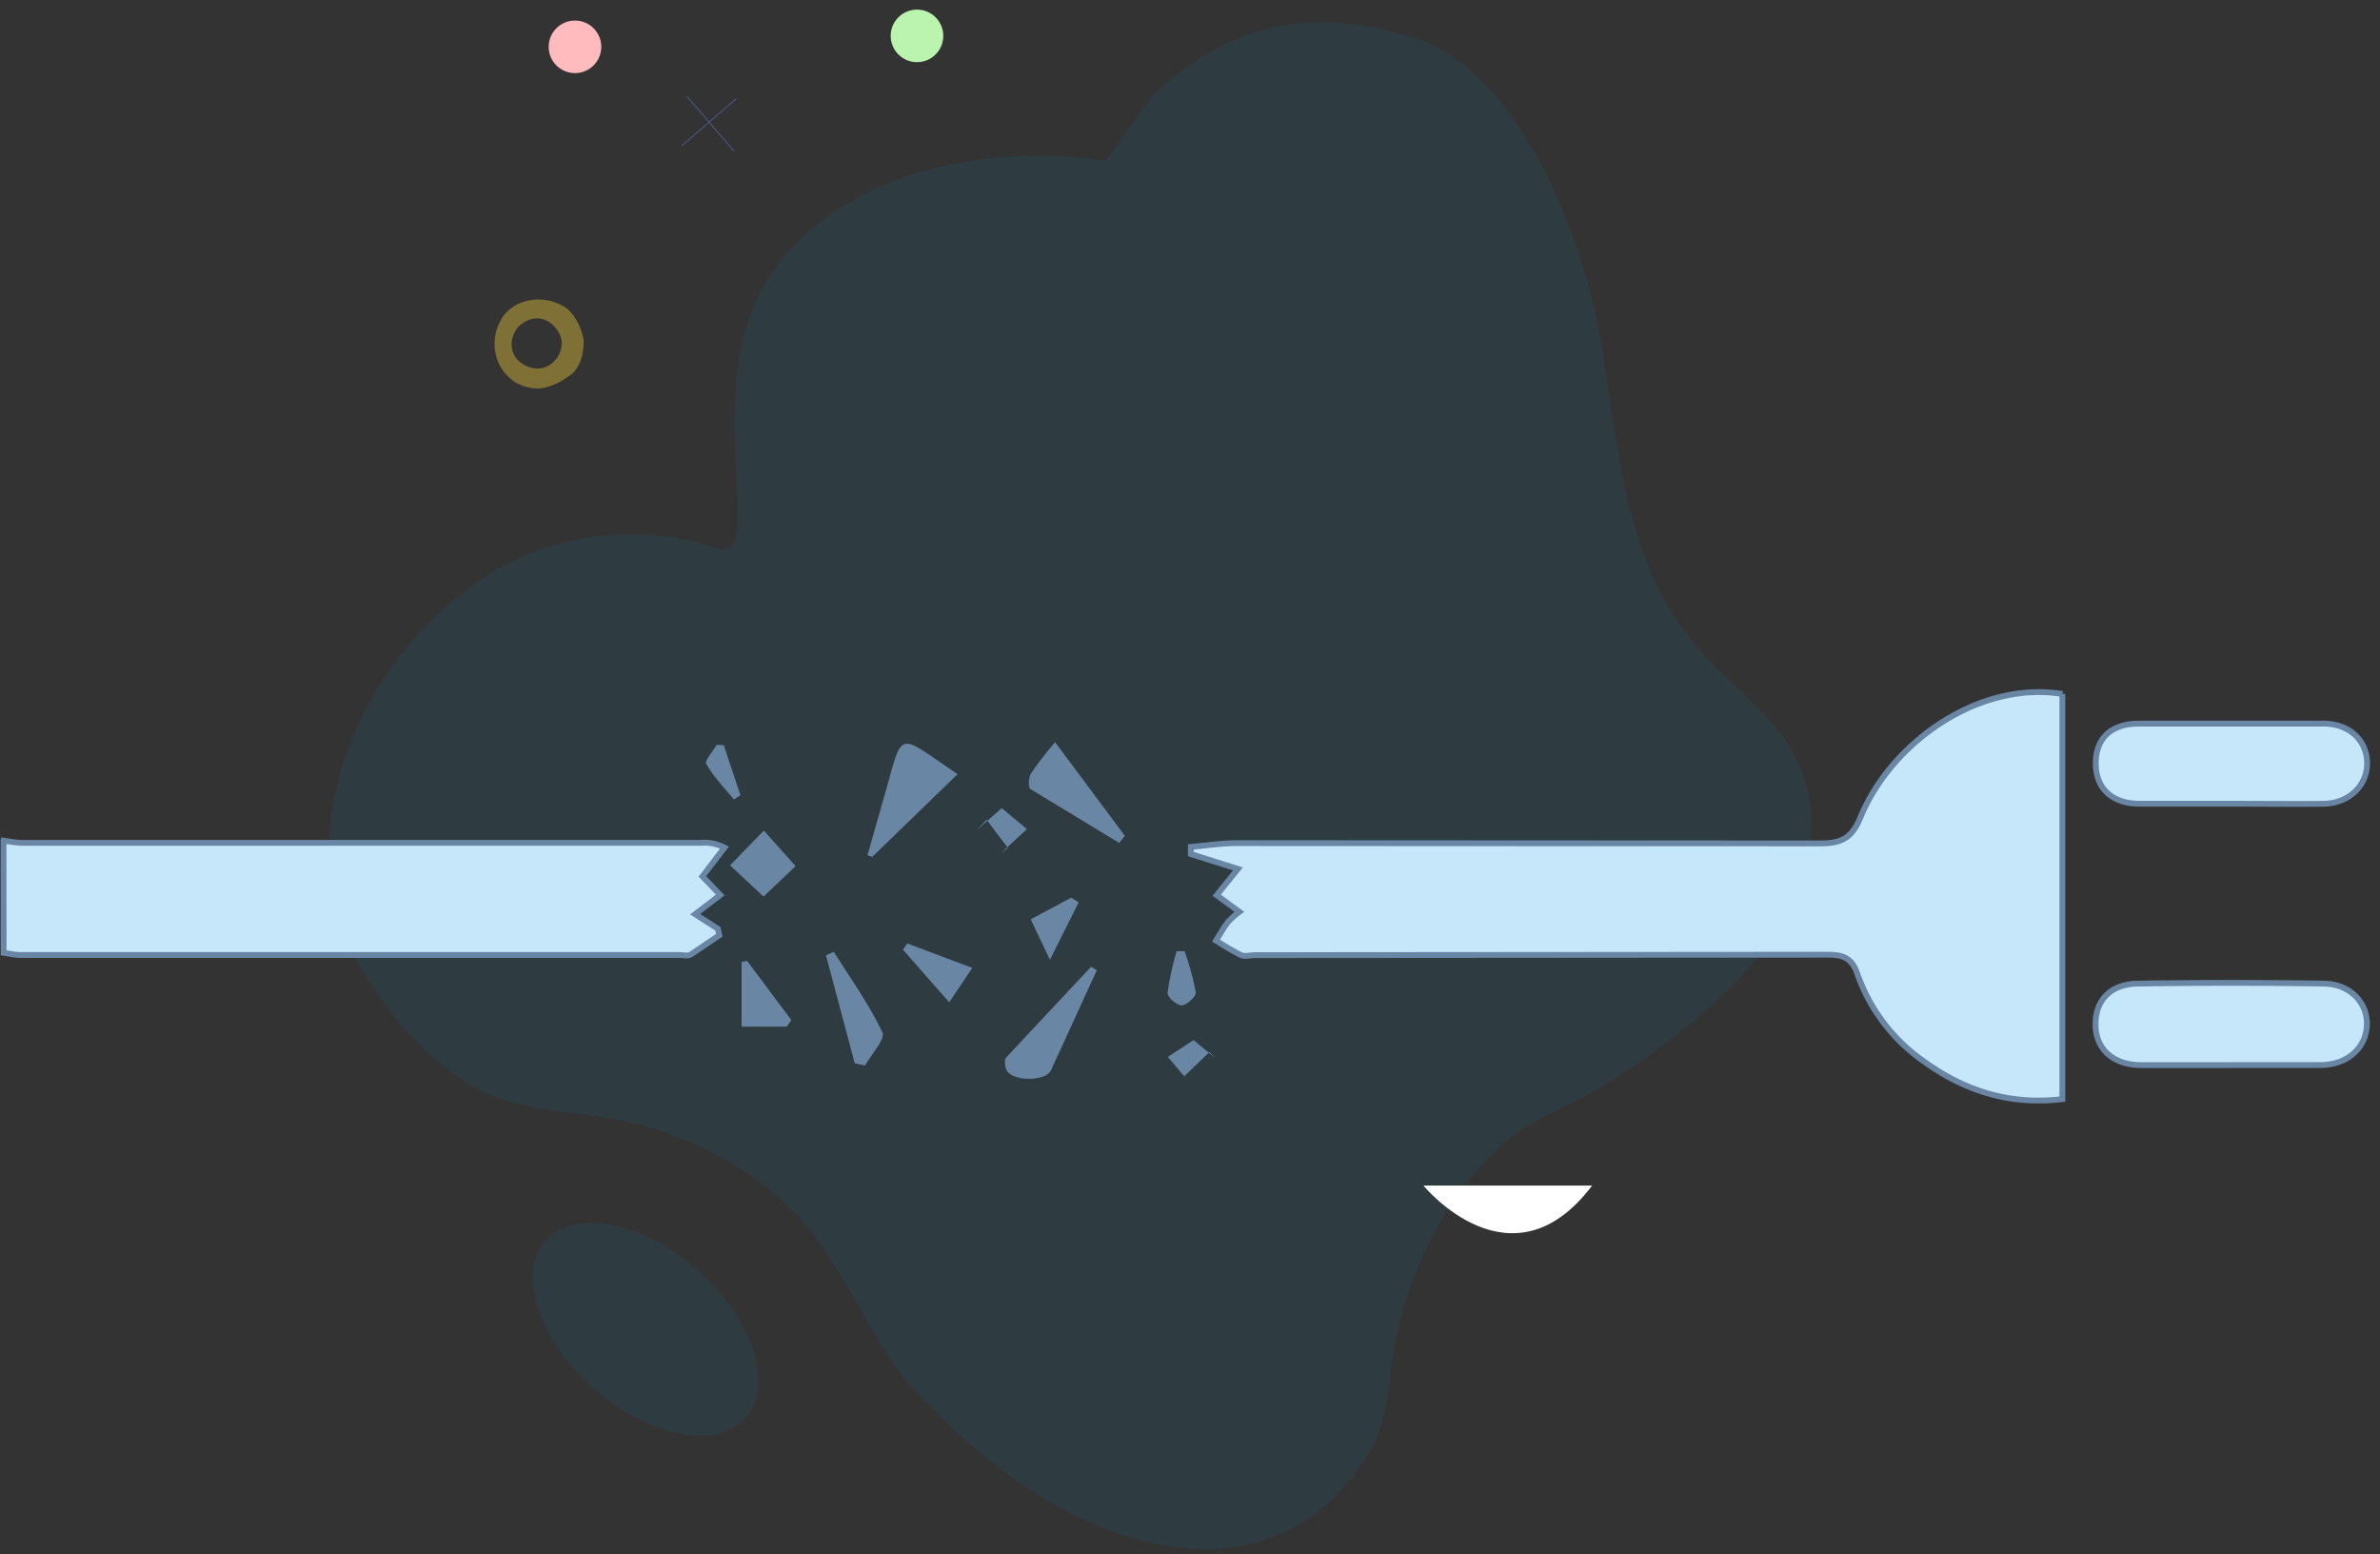 <svg xmlns="http://www.w3.org/2000/svg" width="409" height="267" xmlns:v="https://vecta.io/nano"><rect width="100%" height="100%" fill="#333333" stroke="none"/><path fill="#0084bf" d="M244.234 6.918c16.577 6.02 26.75 31.98 30.14 47.782 3.768 18.81 3.768 40.633 16.954 56.058 4.898 6.02 11.68 10.535 15.823 16.93 10.55 16.555-.377 33.862-13.186 45.15-5.65 5.267-12.056 9.782-18.837 13.92-6.028 3.763-12.8 5.644-17.707 10.535-10.55 10.158-16.954 24.455-18.46 39.128-.754 7.525-2.26 12.416-7.158 18.06-13.186 16.177-33.908 13.544-50.484 4.138-8.666-4.89-16.577-11.663-23.36-18.812-7.91-8.653-11.68-19.564-18.837-28.593-7.535-9.03-18.084-15.05-29.386-18.06-10.55-2.633-21.098-1.505-30.14-7.524-7.535-4.89-13.94-12.792-18.46-20.693-13.94-25.584 5.65-60.95 31.27-70.356 9.418-3.386 19.967-3.762 29.762-.752.754.376 1.884.752 2.638.376 1.506-.376 1.883-2.634 1.883-4.515 0-15.425-3.014-30.85 6.782-44.02 12.432-16.554 36.92-21.07 56.512-18.06 0 0 7.158-10.158 8.288-11.286 3.768-3.763 8.29-6.772 12.8-9.03 10.55-4.9 22.604-4.138 33.153-.376z" opacity=".1"/><path fill="#c6e6fa" stroke="#6a86a5" d="M.61 144.436c1.056.13 2.116.37 3.172.37h116.683c1.367-.122 2.735.157 4.04.823l-3.798 4.94 3.066 3.203-4.304 3.293 3.885 2.51.262 1.11-4.874 3.294c-.586.345-1.303.1-1.96.1H3.554c-.975 0-1.95-.24-2.925-.37l-.02-19.266zm353.804-25.202v69.602c-8.85 1.07-16.663-1.325-23.7-6.413a30.65 30.65 0 0 1-11.527-15.1c-.922-2.717-2.47-3.293-5-3.293l-98.524.074c-.824 0-1.73.28-2.388 0-1.48-.76-2.916-1.598-4.306-2.51.675-1.07 1.293-2.182 2.058-3.178a14.7 14.7 0 0 1 1.96-1.754l-3.9-2.856 3.646-4.512-8.093-2.56v-1.227c2.65-.223 5.3-.65 7.962-.65l100.138.05c3.664 0 5.475-.824 6.998-4.512 5.213-12.728 20.254-23.514 34.686-21.16zM383.534 183H367.9c-4.685-.04-7.657-2.668-7.78-6.743-.124-4.273 2.47-7.18 7.22-7.26 10.687-.17 21.376-.17 32.068 0 4.553.082 7.574 3.416 7.327 7.3s-3.417 6.66-7.97 6.694h-15.222zm-.412-44.91H367.48c-4.528-.058-7.245-2.627-7.32-6.727-.1-4.404 2.544-7.014 7.37-7.04h31.763c4.38 0 7.4 2.816 7.492 6.685s-3.055 7.04-7.533 7.09c-5.4.05-10.77-.008-16.13-.008z"/><path fill="#6a86a5" d="M164.55 133.016l-14.654 14.2-.823-.27 3.63-12.753c2.14-7.88 2.125-7.888 8.77-3.294l3.08 2.108zm23.943 33.665l-7.888 17.215c-.938 1.886-6.1 1.927-7.475.214-.437-.543-.6-1.992-.23-2.412l14.596-15.6.997.584zm-7.17-39.165l11.978 16.088-.955 1.227-15.28-9.27c-.403-.256-.313-2.002.124-2.7a59.47 59.47 0 0 1 4.133-5.344zm-38.037 36.012c2.865 4.57 6.06 9 8.348 13.83.552 1.178-1.902 3.77-2.964 5.706l-1.786-.38-4.94-18.54 1.342-.618zm-8.07 12.852h-7.772v-11.1l.947-.197 7.6 10.176-.775 1.12zm-3.95-33.682l5.458 6.11-5.508 5.236-5.763-5.368zm35.822 23.596l-3.96 5.92-7.96-9.057.758-1.062zm18.277-11.263l-4.94 9.88-3.293-6.965 6.95-3.713 1.284.798zm18.21 8.4a47.08 47.08 0 0 1 1.919 7.056c.1.683-1.507 2.2-2.388 2.24s-2.47-1.424-2.47-2.108c.345-2.433.868-4.838 1.565-7.195l1.374.008zm-31.433-24.592l4.338 3.606-4.462 4.116 1.194-.872-3.656-4.833-1.646 1.737zm32.207 47.068l-3.663-4.322 4.43-2.882 3.713 3.07-.98-1.02-4.37 4.19zm-79.967-57.87l2.857 8.588-1.112.733c-1.647-2-3.482-3.878-4.75-6.093-.33-.576 1.16-2.2 1.8-3.293l1.195.066z"/><ellipse cx="111.019" cy="227.68" fill="#0084bf" opacity=".1" rx="13.553" ry="22.968" transform="matrix(.662 -.749 .749 .662 -133.08 160.821)"/><path fill="#ccb03b" d="M92.405 66.74c-1.883 0-3.767-.752-4.897-1.88-3.014-2.634-3.39-7.525-.754-10.9 2.637-3 7.535-3.387 10.926-.753 1.507 1.505 2.26 3.386 2.637 5.267 0 1.88-.377 4.138-1.884 5.643-1.884 1.505-4.144 2.634-6.028 2.634zm0-12.04c-1.13 0-2.26.377-3.4 1.506-1.507 1.88-1.507 4.514.376 6.02s4.52 1.504 6.028-.377c.754-.752 1.13-1.88 1.13-3s-.753-2.257-1.507-3S93.16 54.7 92.405 54.7z" opacity=".5"/><ellipse cx="98.81" cy="8.047" fill="#ffbbbe" rx="4.521" ry="4.515"/><ellipse cx="157.583" cy="6.165" fill="#bbf4ae" rx="4.521" ry="4.515"/><g fill="#6b89f2" opacity=".5"><path d="M118 16.607l.11-.094 8.095 9.424-.11.094z"/><path d="M117.113 24.994l9.4-8.124.095.108-9.402 8.124z"/></g><path fill="#fff" d="M244.61 203.688s15.07 18.435 29 0"/><path d="M211.272 160.042l26.597-21.003-26.597 21.003zm2.903-38.145h0l9.65 12.522zm-13.073 11.173h0l9.65 12.522z" fill="#71bdd1"/></svg>